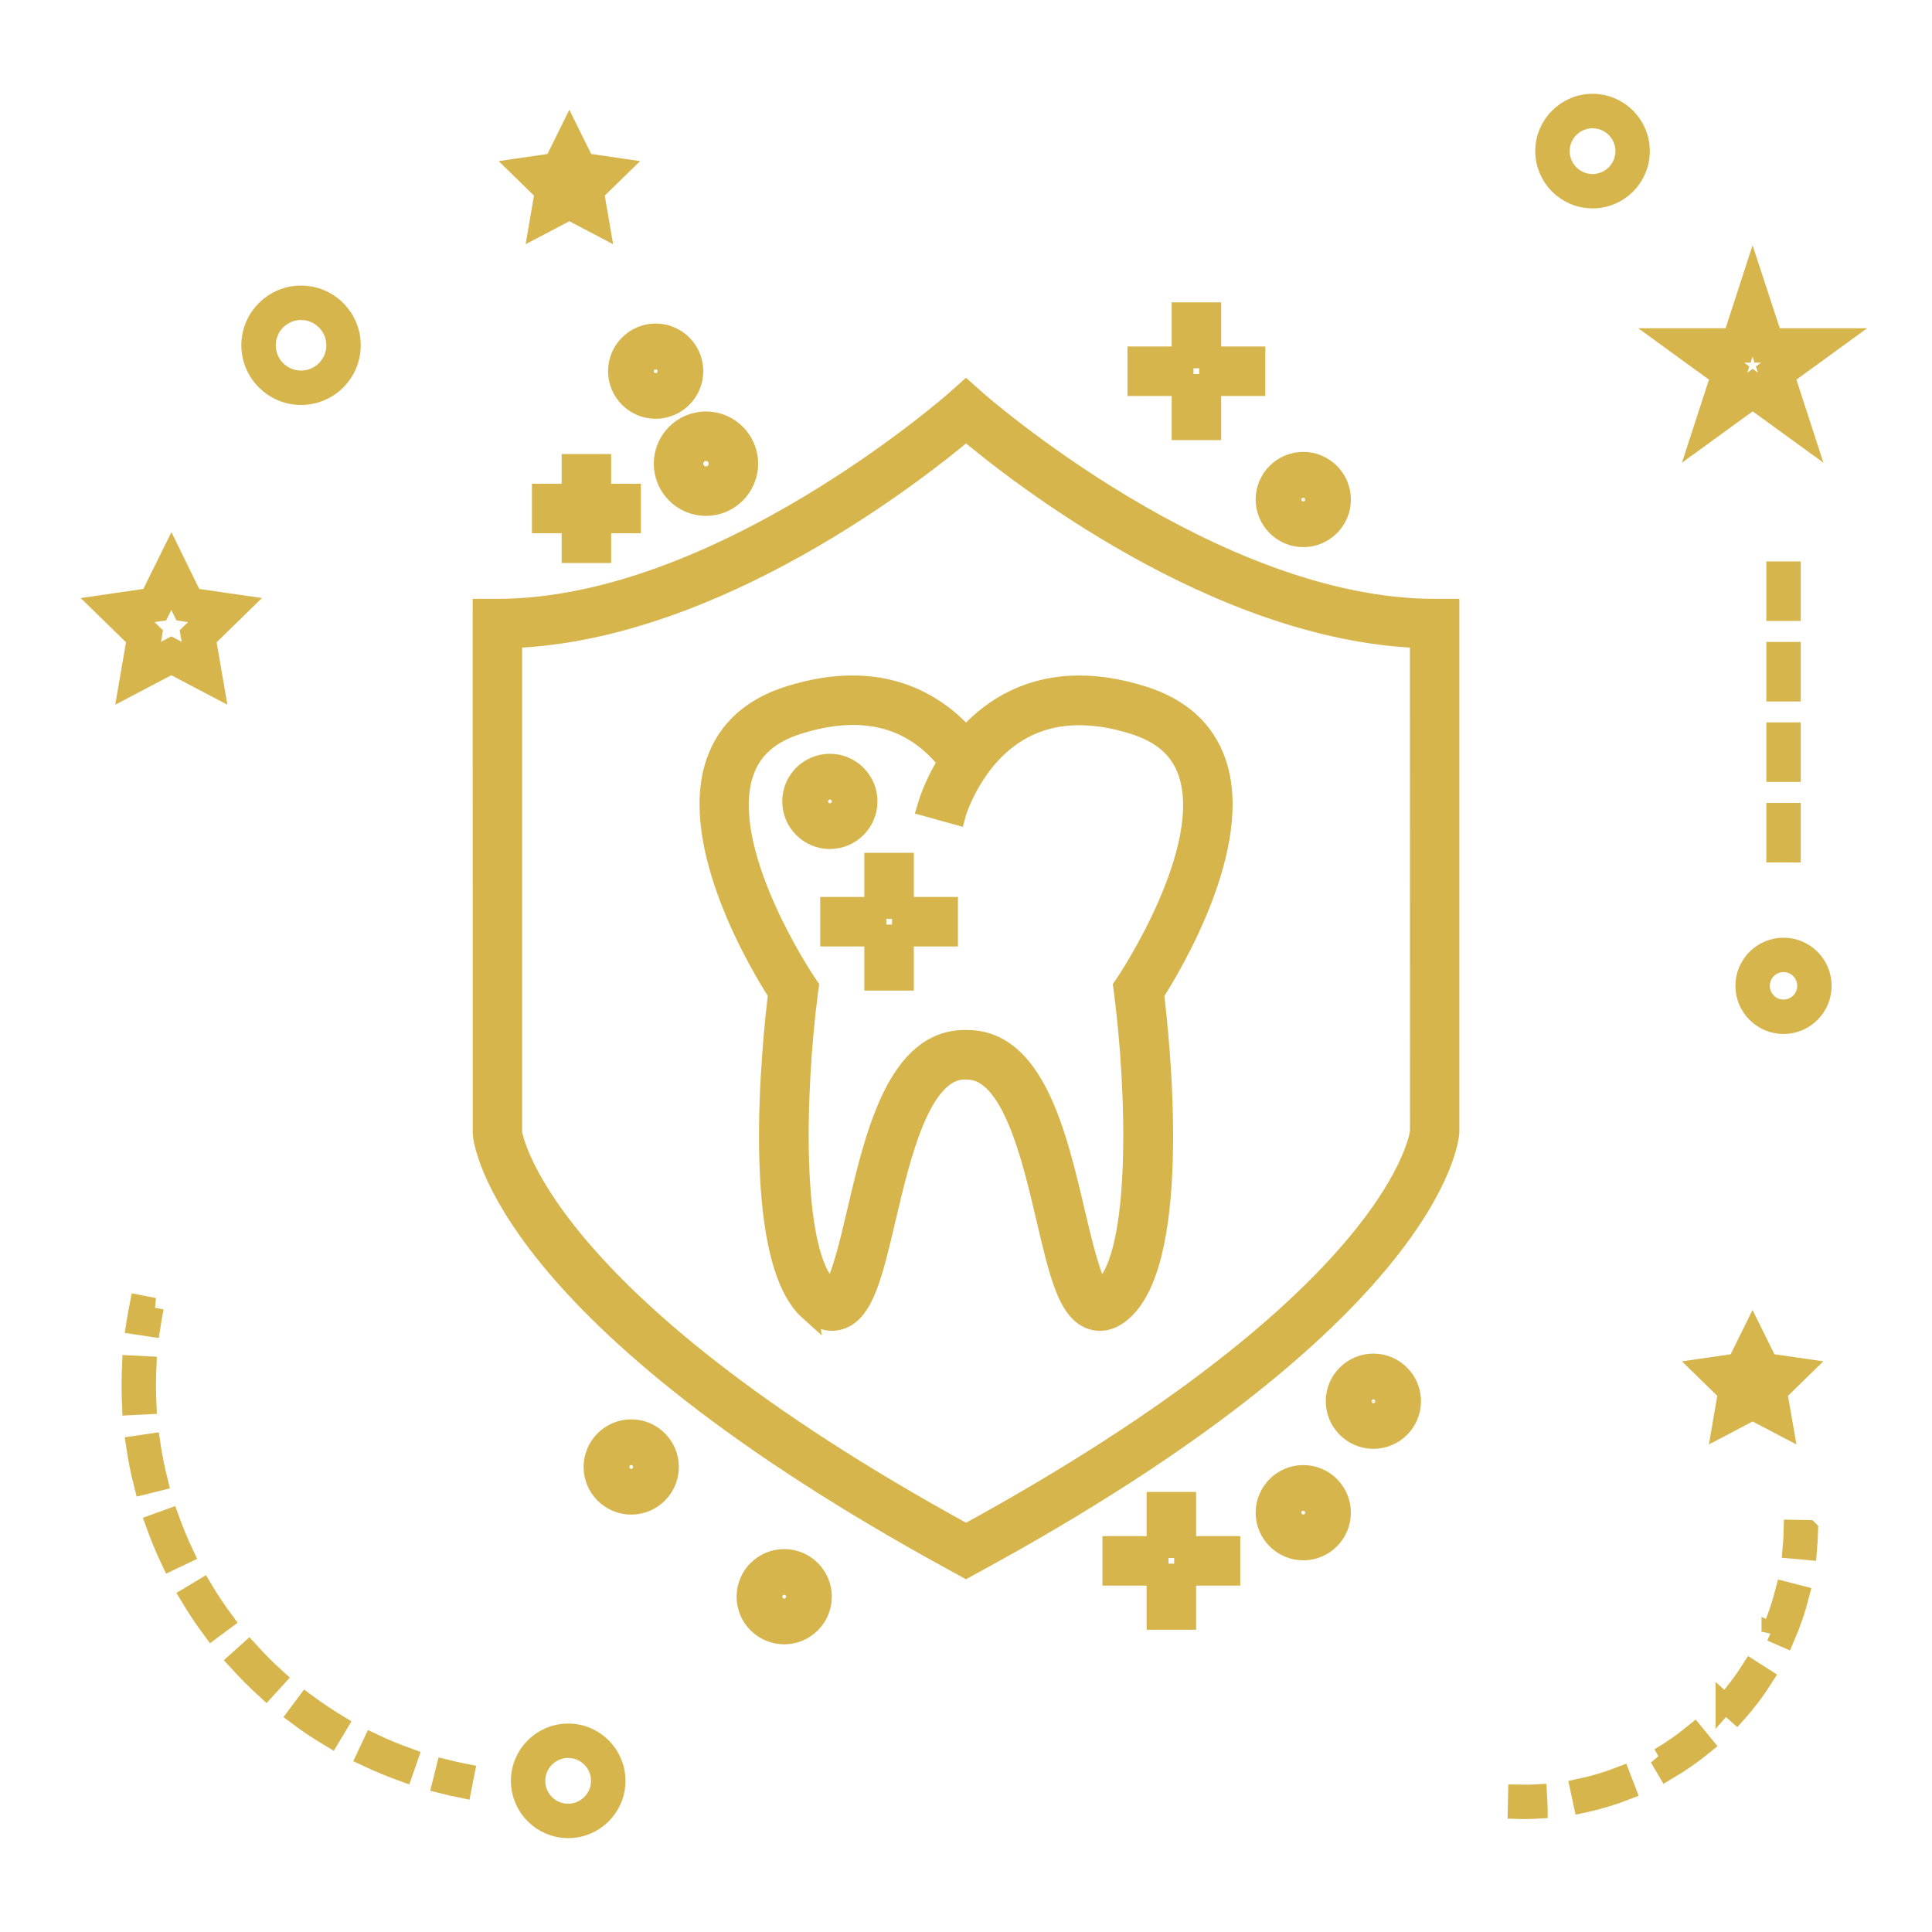 <?xml version="1.0" encoding="UTF-8"?> <svg xmlns="http://www.w3.org/2000/svg" viewBox="0 0 100 100" fill-rule="evenodd"><path d="m41.871 67.852c0.664 0.598 1.242 0.582 1.613 0.465 1.242-0.391 1.695-2.32 2.383-5.242 0.762-3.25 1.805-7.699 4.059-7.699l0.137 0.004c2.269 0 3.316 4.449 4.074 7.699 0.684 2.922 1.137 4.852 2.383 5.242 0.117 0.035 0.254 0.062 0.414 0.062 0.336 0 0.75-0.121 1.203-0.531 3.106-2.801 1.898-14.094 1.613-16.414 0.867-1.352 4.703-7.695 3.207-11.996-0.578-1.664-1.852-2.816-3.781-3.426-2.656-0.84-5.008-0.723-6.988 0.352-0.891 0.484-1.609 1.109-2.184 1.762-1.535-1.734-4.414-3.625-9.172-2.121-1.93 0.609-3.203 1.762-3.781 3.426-1.496 4.301 2.336 10.645 3.207 11.996-0.289 2.328-1.496 13.625 1.613 16.422zm-3.348-27.895c0.414-1.188 1.324-1.988 2.777-2.449 3.301-1.043 5.902-0.398 7.746 1.922-0.754 1.211-1.047 2.254-1.07 2.332l1.504 0.418c0.008-0.031 0.863-3.027 3.445-4.43 1.59-0.863 3.535-0.945 5.769-0.238 1.453 0.461 2.363 1.262 2.777 2.449 1.395 3.992-3.141 10.789-3.188 10.855l-0.164 0.246 0.039 0.293c0.648 4.969 0.934 13.531-1.074 15.336-0.059 0.055-0.102 0.086-0.133 0.105-0.441-0.418-0.953-2.606-1.297-4.074-0.93-3.969-2.09-8.906-5.578-8.906l-0.137-0.004c-3.512 0-4.668 4.938-5.598 8.906-0.344 1.465-0.855 3.652-1.293 4.074-0.031-0.02-0.074-0.051-0.133-0.105-2.008-1.805-1.727-10.363-1.074-15.336l0.039-0.293-0.164-0.246c-0.051-0.066-4.586-6.856-3.195-10.855z" fill="#d7b54d" stroke-width="1" stroke="#d7b54d"></path><path d="m49.629 80.969 0.371 0.203 0.371-0.203c23.672-12.871 24.633-21.906 24.664-22.344v-27.129h-0.781c-11.469 0-23.613-10.703-23.734-10.809l-0.52-0.465-0.52 0.465c-0.121 0.109-12.258 10.809-23.734 10.809h-0.781l0.004 27.191c0.027 0.375 0.988 9.41 24.66 22.281zm-23.102-47.926c10.562-0.398 21.023-8.68 23.477-10.742 2.449 2.066 12.91 10.348 23.473 10.742l0.004 25.52c-0.008 0.086-0.91 8.473-23.477 20.824-22.359-12.238-23.473-20.746-23.477-20.762z" fill="#d7b54d" stroke-width="1" stroke="#d7b54d"></path><path d="m33.938 21.176c1.082 0 1.965-0.883 1.965-1.965 0-1.082-0.883-1.965-1.965-1.965s-1.965 0.883-1.965 1.965c0 1.086 0.883 1.965 1.965 1.965zm0-2.363c0.223 0 0.402 0.18 0.402 0.402s-0.18 0.402-0.402 0.402-0.402-0.18-0.402-0.402 0.18-0.402 0.402-0.402z" fill="#d7b54d" stroke-width="1" stroke="#d7b54d"></path><path d="m67.457 27.82c1.082 0 1.965-0.883 1.965-1.965s-0.883-1.965-1.965-1.965-1.965 0.883-1.965 1.965c0.004 1.082 0.883 1.965 1.965 1.965zm0-2.363c0.223 0 0.402 0.18 0.402 0.402s-0.18 0.402-0.402 0.402c-0.223 0-0.402-0.18-0.402-0.402 0.004-0.223 0.184-0.402 0.402-0.402z" fill="#d7b54d" stroke-width="1" stroke="#d7b54d"></path><path d="m67.457 76.332c-1.082 0-1.965 0.883-1.965 1.965s0.883 1.965 1.965 1.965 1.965-0.883 1.965-1.965c0-1.086-0.879-1.965-1.965-1.965zm0 2.363c-0.223 0-0.402-0.18-0.402-0.402 0-0.223 0.18-0.402 0.402-0.402 0.223 0 0.402 0.18 0.402 0.402 0 0.223-0.18 0.402-0.402 0.402z" fill="#d7b54d" stroke-width="1" stroke="#d7b54d"></path><path d="m34.637 75.93c0-1.082-0.883-1.965-1.965-1.965s-1.965 0.883-1.965 1.965c0 1.082 0.883 1.965 1.965 1.965s1.965-0.879 1.965-1.965zm-2.367 0c0-0.223 0.18-0.402 0.402-0.402s0.402 0.18 0.402 0.402c0 0.223-0.18 0.402-0.402 0.402-0.219 0-0.402-0.18-0.402-0.402z" fill="#d7b54d" stroke-width="1" stroke="#d7b54d"></path><path d="m38.625 82.645c0 1.082 0.883 1.965 1.965 1.965 1.082 0 1.965-0.883 1.965-1.965s-0.883-1.965-1.965-1.965c-1.082 0-1.965 0.883-1.965 1.965zm2.367 0c0 0.223-0.18 0.402-0.402 0.402s-0.402-0.18-0.402-0.402c0-0.223 0.18-0.402 0.402-0.402s0.402 0.18 0.402 0.402z" fill="#d7b54d" stroke-width="1" stroke="#d7b54d"></path><path d="m71.086 74.492c1.082 0 1.965-0.883 1.965-1.965 0-1.082-0.883-1.965-1.965-1.965-1.082 0-1.965 0.883-1.965 1.965 0.004 1.082 0.883 1.965 1.965 1.965zm0-2.363c0.223 0 0.402 0.18 0.402 0.402s-0.18 0.402-0.402 0.402c-0.223 0-0.402-0.18-0.402-0.402 0.004-0.223 0.184-0.402 0.402-0.402z" fill="#d7b54d" stroke-width="1" stroke="#d7b54d"></path><path d="m44.918 41.48c0-1.082-0.883-1.965-1.965-1.965s-1.965 0.883-1.965 1.965 0.883 1.965 1.965 1.965 1.965-0.883 1.965-1.965zm-2.363 0c0-0.223 0.18-0.402 0.402-0.402 0.223 0 0.402 0.18 0.402 0.402 0 0.223-0.18 0.402-0.402 0.402-0.223 0-0.402-0.18-0.402-0.402z" fill="#d7b54d" stroke-width="1" stroke="#d7b54d"></path><path d="m34.34 24c0 1.215 0.988 2.203 2.199 2.203 1.215 0 2.203-0.988 2.203-2.203s-0.988-2.203-2.203-2.203c-1.211 0-2.199 0.988-2.199 2.203zm2.199-0.641c0.352 0 0.641 0.289 0.641 0.641s-0.289 0.641-0.641 0.641c-0.352 0-0.637-0.285-0.637-0.641 0-0.352 0.285-0.641 0.637-0.641z" fill="#d7b54d" stroke-width="1" stroke="#d7b54d"></path><path d="m31.133 28.641v-1.539h1.539v-1.562h-1.539v-1.539h-1.562v1.539h-1.539v1.562h1.539v1.539zm-1.27-2.812h0.98v0.98h-0.98z" fill="#d7b54d" stroke-width="1" stroke="#d7b54d"></path><path d="m42.953 48.488h2.285v2.285h1.562v-2.285h2.285v-1.562h-2.285v-2.285h-1.562v2.285h-2.285zm2.422-1.43h1.297v1.297h-1.297z" fill="#d7b54d" stroke-width="1" stroke="#d7b54d"></path><path d="m61.145 22.281h1.562v-2.285h2.285v-1.562h-2.285v-2.285h-1.562v2.285h-2.285v1.562h2.285zm0.129-3.719h1.297v1.297h-1.297z" fill="#d7b54d" stroke-width="1" stroke="#d7b54d"></path><path d="m61.41 83.855v-2.285h2.285v-1.562h-2.285v-2.285h-1.562v2.285h-2.285v1.562h2.285v2.285zm-1.43-3.715h1.297v1.293h-1.297z" fill="#d7b54d" stroke-width="1" stroke="#d7b54d"></path><path d="m31.875 92.176c0-1.359-1.105-2.465-2.465-2.465s-2.465 1.105-2.465 2.465 1.105 2.465 2.465 2.465c1.355 0.004 2.465-1.102 2.465-2.465zm-4.152 0c0-0.93 0.758-1.684 1.684-1.684 0.93 0 1.684 0.758 1.684 1.684 0 0.93-0.758 1.684-1.684 1.684-0.93 0.004-1.684-0.754-1.684-1.684z" fill="#d7b54d" stroke-width="1" stroke="#d7b54d"></path><path d="m6.629 35.562 2.238-1.176 2.238 1.176-0.43-2.492 1.809-1.766-2.504-0.363-1.109-2.266-1.121 2.266-2.5 0.363 1.809 1.766zm0.297-3.711 1.34-0.195 0.602-1.215 0.598 1.215 1.344 0.195-0.973 0.945 0.23 1.336-1.199-0.629-1.199 0.633 0.23-1.336z" fill="#d7b54d" stroke-width="1" stroke="#d7b54d"></path><path d="m27.871 11.727 1.602-0.84 1.598 0.84-0.305-1.777 1.293-1.262-1.789-0.262-0.801-1.617-0.797 1.617-1.789 0.262 1.293 1.262zm1.32-2.586 0.281-0.566 0.281 0.566 0.629 0.09-0.453 0.441 0.105 0.625-0.559-0.293-0.559 0.293 0.109-0.625-0.457-0.441z" fill="#d7b54d" stroke-width="1" stroke="#d7b54d"></path><path d="m88.129 70.812 1.293 1.262-0.305 1.777 1.598-0.84 1.602 0.84-0.309-1.777 1.293-1.262-1.789-0.258-0.801-1.621-0.801 1.621zm2.586-0.113 0.281 0.566 0.629 0.09-0.457 0.441 0.109 0.625-0.559-0.293-0.559 0.293 0.105-0.625-0.453-0.441 0.629-0.09z" fill="#d7b54d" stroke-width="1" stroke="#d7b54d"></path><path d="m90.715 14.305-1.035 3.184h-3.348l2.711 1.969-1.035 3.184 2.711-1.969 2.711 1.969-1.035-3.184 2.711-1.969h-3.348zm0.758 4.852 0.465 1.438-1.223-0.887-1.223 0.887 0.465-1.438-1.223-0.887h1.512l0.465-1.438 0.465 1.438h1.512z" fill="#d7b54d" stroke-width="1" stroke="#d7b54d"></path><path d="m82.43 5.356c-1.359 0-2.465 1.105-2.465 2.465 0 1.359 1.105 2.465 2.465 2.465 1.359 0.004 2.465-1.105 2.465-2.465 0-1.359-1.105-2.465-2.465-2.465zm0 4.152c-0.93 0-1.684-0.758-1.684-1.684 0-0.93 0.758-1.684 1.684-1.684 0.93 0 1.684 0.758 1.684 1.684s-0.754 1.684-1.684 1.684z" fill="#d7b54d" stroke-width="1" stroke="#d7b54d"></path><path d="m90.324 51.027c0 1.098 0.895 1.992 1.992 1.992s1.988-0.895 1.988-1.992-0.891-1.992-1.988-1.992-1.992 0.895-1.992 1.992zm1.992-1.211c0.668 0 1.207 0.543 1.207 1.211 0 0.668-0.543 1.211-1.207 1.211-0.668 0-1.211-0.543-1.211-1.211 0-0.668 0.543-1.211 1.211-1.211z" fill="#d7b54d" stroke-width="1" stroke="#d7b54d"></path><path d="m15.582 20.461c1.43 0 2.59-1.16 2.59-2.59 0-1.43-1.16-2.59-2.59-2.59-1.43 0-2.59 1.16-2.59 2.59 0 1.426 1.164 2.59 2.59 2.59zm0-4.398c0.996 0 1.809 0.812 1.809 1.809s-0.812 1.809-1.809 1.809c-0.996 0-1.809-0.809-1.809-1.809s0.812-1.809 1.809-1.809z" fill="#d7b54d" stroke-width="1" stroke="#d7b54d"></path><path d="m24.059 91.793c-0.336-0.066-0.668-0.141-0.996-0.223l-0.191 0.758c0.34 0.086 0.688 0.164 1.035 0.234z" fill="#d7b54d" stroke-width="1" stroke="#d7b54d"></path><path d="m6.793 71.719c0 0.344 0.008 0.684 0.023 1.027l0.781-0.039c-0.016-0.328-0.023-0.66-0.023-0.988 0-0.34 0.008-0.676 0.023-1.02l-0.781-0.039c-0.016 0.355-0.023 0.707-0.023 1.059z" fill="#d7b54d" stroke-width="1" stroke="#d7b54d"></path><path d="m9.816 82.621c0.355 0.59 0.742 1.176 1.156 1.734l0.629-0.465c-0.398-0.539-0.773-1.102-1.113-1.672z" fill="#d7b54d" stroke-width="1" stroke="#d7b54d"></path><path d="m21.137 90.984c-0.625-0.223-1.246-0.48-1.855-0.77l-0.332 0.707c0.629 0.297 1.281 0.566 1.93 0.801z" fill="#d7b54d" stroke-width="1" stroke="#d7b54d"></path><path d="m9.539 80.449c-0.285-0.602-0.543-1.227-0.77-1.855l-0.734 0.266c0.234 0.652 0.5 1.301 0.797 1.926z" fill="#d7b54d" stroke-width="1" stroke="#d7b54d"></path><path d="m8.188 76.672c-0.16-0.641-0.293-1.305-0.391-1.969l-0.773 0.113c0.102 0.688 0.238 1.375 0.41 2.043z" fill="#d7b54d" stroke-width="1" stroke="#d7b54d"></path><path d="m17.508 89.266c-0.574-0.348-1.137-0.723-1.668-1.117l-0.469 0.629c0.555 0.414 1.137 0.805 1.734 1.16z" fill="#d7b54d" stroke-width="1" stroke="#d7b54d"></path><path d="m13.766 87.445 0.527-0.578c-0.496-0.449-0.973-0.93-1.418-1.422l-0.582 0.523c0.465 0.512 0.961 1.008 1.473 1.477z" fill="#d7b54d" stroke-width="1" stroke="#d7b54d"></path><path d="m7.977 67.68-0.766-0.152c-0.07 0.348-0.129 0.695-0.184 1.043l0.773 0.117c0.051-0.336 0.109-0.672 0.176-1.008z" fill="#d7b54d" stroke-width="1" stroke="#d7b54d"></path><path d="m93.605 79.18-0.781-0.016c-0.008 0.34-0.023 0.68-0.055 1.012l0.777 0.07c0.031-0.352 0.051-0.707 0.059-1.066z" fill="#d7b54d" stroke-width="1" stroke="#d7b54d"></path><path d="m89.297 88.172 0.586 0.52c0.52-0.582 0.992-1.207 1.41-1.863l-0.66-0.422c-0.395 0.621-0.844 1.215-1.336 1.766z" fill="#d7b54d" stroke-width="1" stroke="#d7b54d"></path><path d="m83.891 91.934c-0.688 0.266-1.402 0.48-2.121 0.633l0.164 0.766c0.758-0.16 1.512-0.387 2.238-0.668z" fill="#d7b54d" stroke-width="1" stroke="#d7b54d"></path><path d="m85.883 90.973 0.395 0.672c0.672-0.395 1.32-0.844 1.918-1.332l-0.496-0.605c-0.566 0.465-1.176 0.891-1.816 1.266z" fill="#d7b54d" stroke-width="1" stroke="#d7b54d"></path><path d="m91.676 84.457 0.715 0.312c0.309-0.711 0.566-1.457 0.758-2.211l-0.758-0.195c-0.184 0.715-0.422 1.418-0.715 2.094z" fill="#d7b54d" stroke-width="1" stroke="#d7b54d"></path><path d="m79.609 93.633-0.039-0.777c-0.336 0.02-0.676 0.023-1.012 0.016l-0.016 0.781c0.105 0.004 0.207 0.004 0.309 0.004 0.25-0.004 0.504-0.008 0.758-0.023z" fill="#d7b54d" stroke-width="1" stroke="#d7b54d"></path><path d="m91.926 37.891h0.781v2.082h-0.781z" fill="#d7b54d" stroke-width="1" stroke="#d7b54d"></path><path d="m91.926 29.559h0.781v2.082h-0.781z" fill="#d7b54d" stroke-width="1" stroke="#d7b54d"></path><path d="m91.926 33.727h0.781v2.082h-0.781z" fill="#d7b54d" stroke-width="1" stroke="#d7b54d"></path><path d="m91.926 42.059h0.781v2.082h-0.781z" fill="#d7b54d" stroke-width="1" stroke="#d7b54d"></path></svg> 